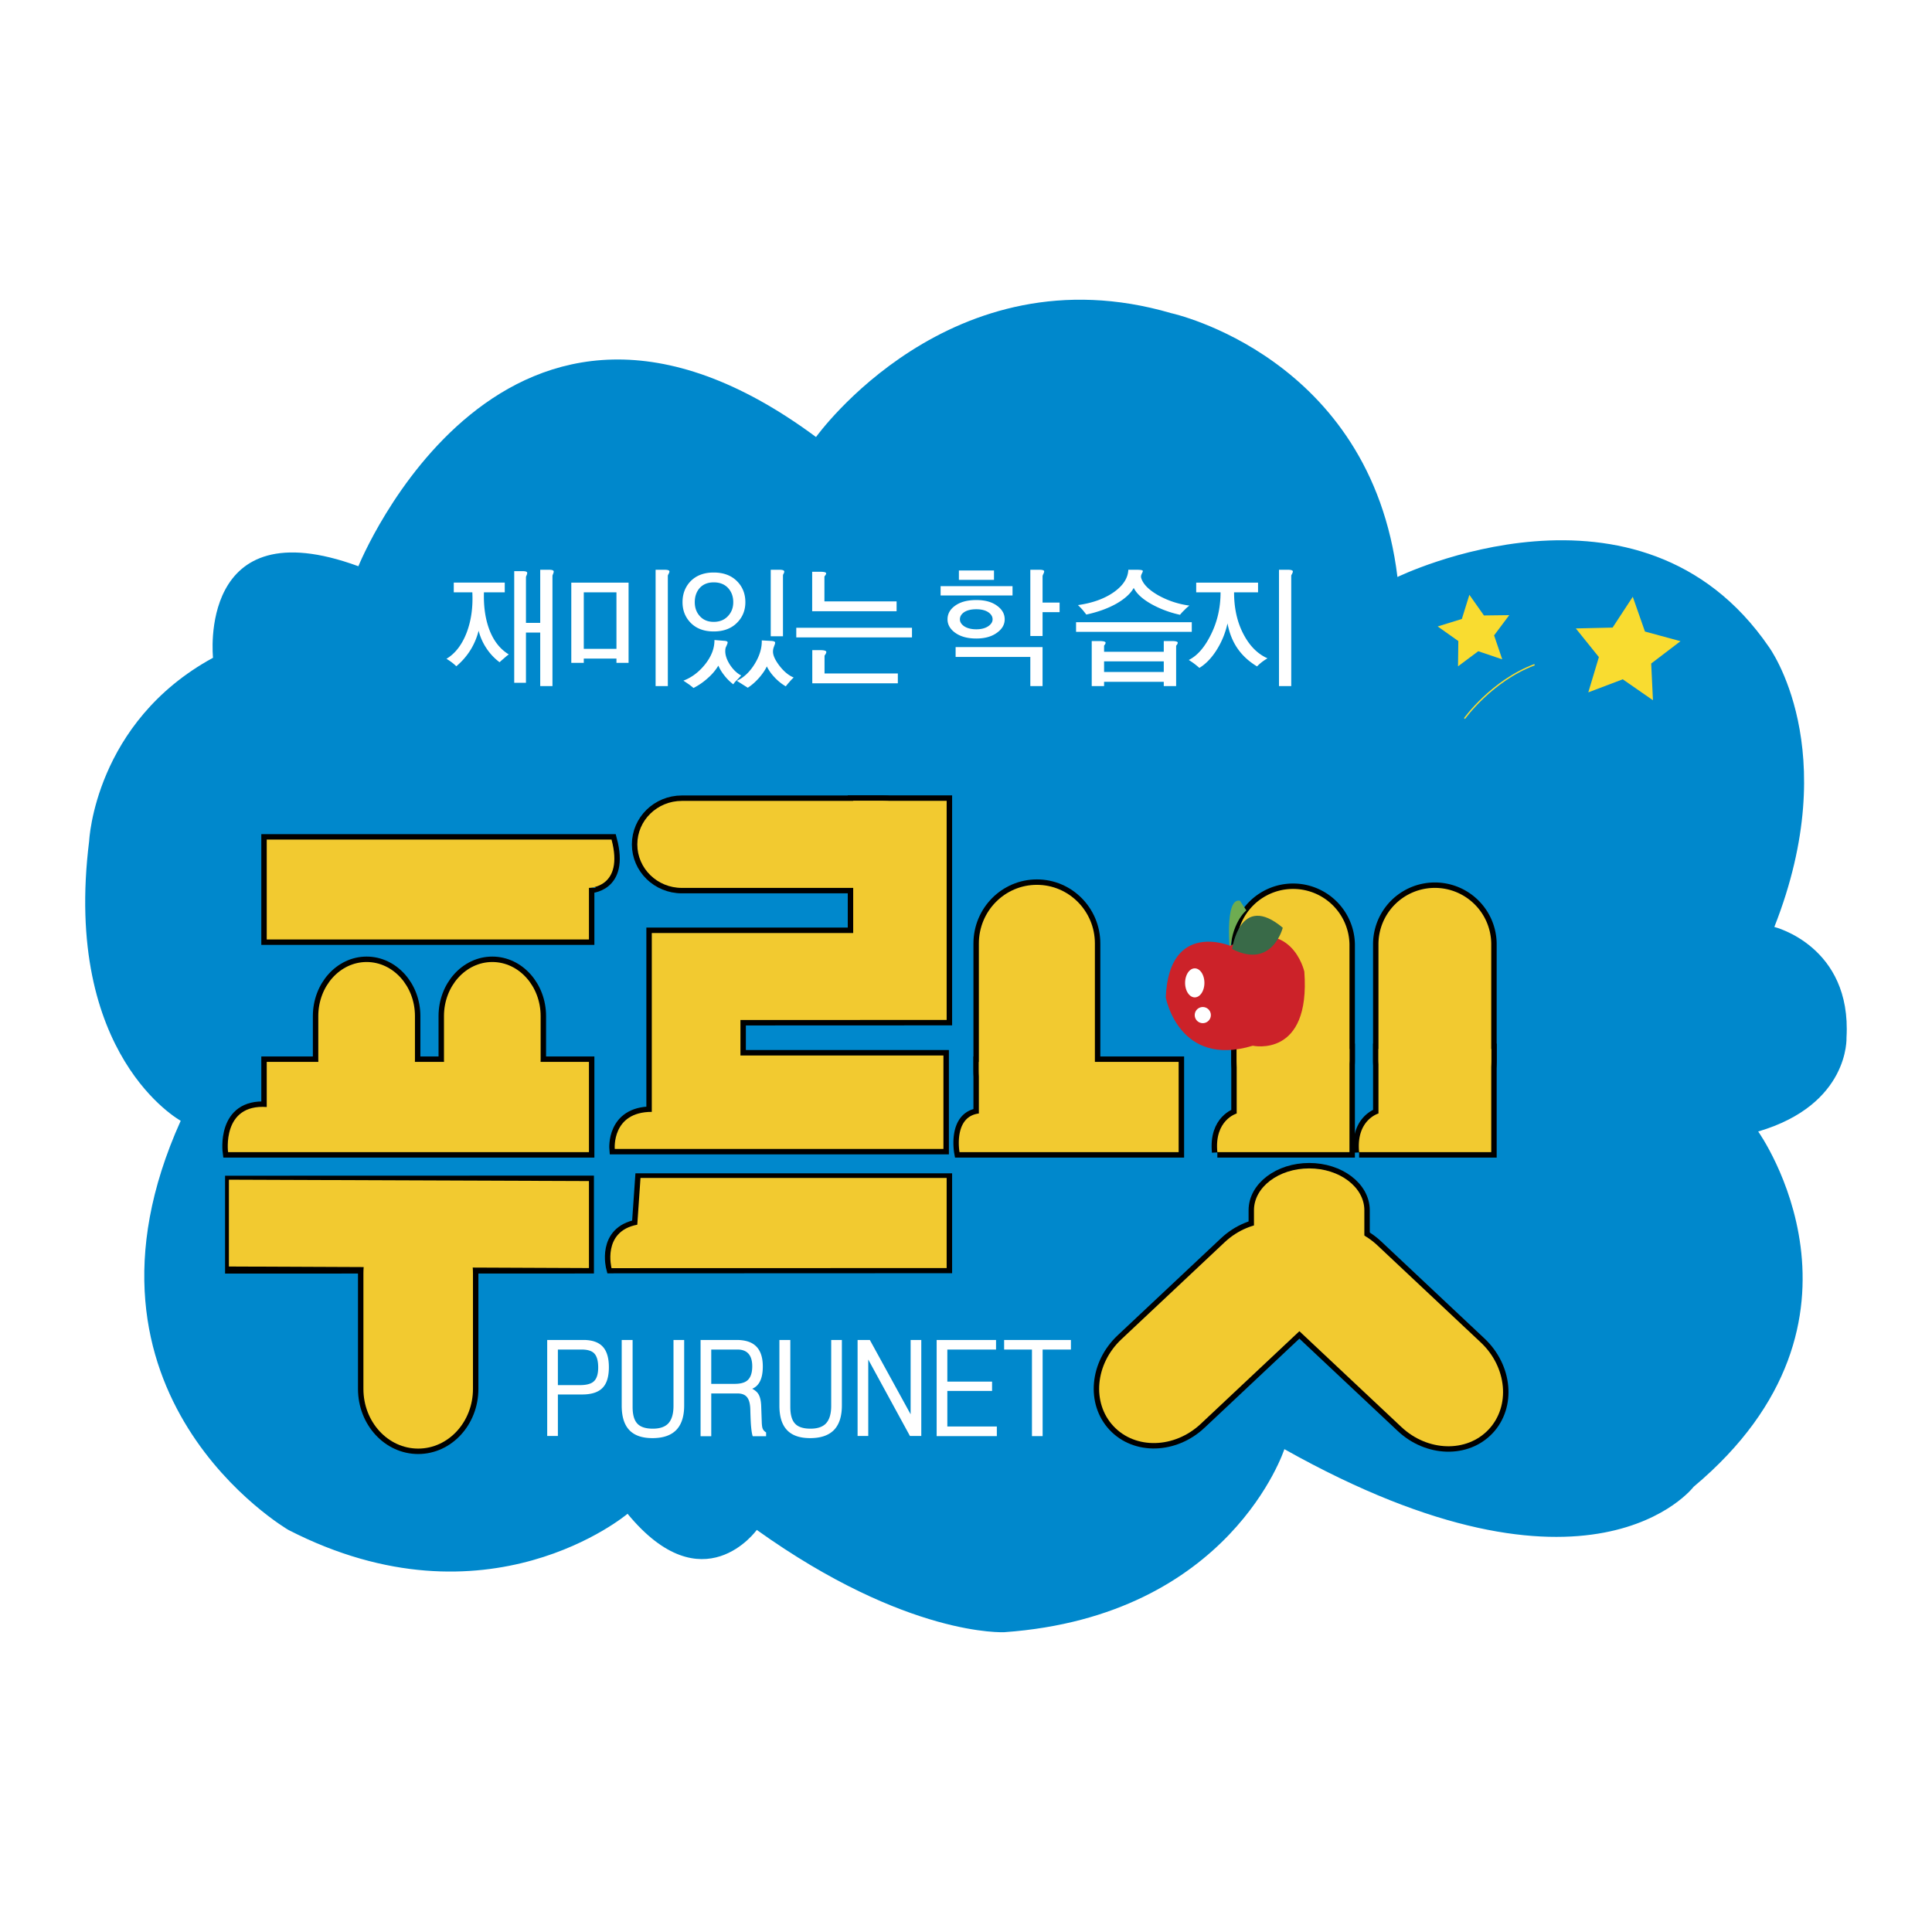 <svg xmlns="http://www.w3.org/2000/svg" width="2500" height="2500" viewBox="0 0 192.756 192.756"><path fill-rule="evenodd" clip-rule="evenodd" fill="#fff" d="M0 0h192.756v192.756H0V0z"/><path d="M21.253 65.626s-1.611-15.039 14.503-9.132c0 0 14.5-35.988 45.659-12.892 0 0 13.429-18.8 35.448-12.354 0 0 19.879 4.296 22.561 26.319 0 0 24.172-11.815 37.062 6.982 0 0 7.521 10.207.541 27.933 0 0 7.732 1.904 7.199 11.038 0 0 .324 6.682-8.811 9.369 0 0 13.426 18.803-6.445 35.451 0 0-10.211 13.434-40.828-3.758 0 0-5.375 16.649-27.93 18.261 0 0-9.67.542-24.708-10.203 0 0-5.373 7.521-12.892-1.611 0 0-13.968 11.821-33.84 1.611 0 0-23.096-13.427-10.742-40.821 0 0-11.818-6.445-9.132-27.933 0 .001.539-11.814 12.355-18.26z" fill-rule="evenodd" clip-rule="evenodd" fill="#08c"/><path d="M61.014 83.764H26.612v9.966H58.76v-5.145c0 .001 3.538.003 2.254-4.821zM26.612 105.946H58.76v9.005H22.755s-.644-4.825 3.857-4.504v-4.501zM22.997 117.844l35.719-.01v8.681l-35.719.008v-8.679z" fill-rule="evenodd" clip-rule="evenodd" stroke="#000" stroke-width="1.083" stroke-miterlimit="2.613"/><path d="M47.188 138.568c0 3.292-2.446 5.958-5.467 5.958-3.017 0-5.463-2.666-5.463-5.958v-11.554c0-3.292 2.447-5.958 5.463-5.958 3.021 0 5.467 2.666 5.467 5.958v11.554zM92.519 84.246c0 2.396-1.982 4.34-4.438 4.34H68.026c-2.455 0-4.441-1.943-4.441-4.34s1.986-4.34 4.441-4.34h20.055c2.455 0 4.438 1.943 4.438 4.34z" fill-rule="evenodd" clip-rule="evenodd" stroke="#000" stroke-width="1.083" stroke-miterlimit="2.613"/><path d="M94.451 80.219v21.54l-20.578.008v3.538H94.13v9.325H61.335s-.321-3.698 3.695-3.698V93.087h20.093v-13.19h9.329v.322h-.001zM63.903 117.601h30.548v8.886l-33.437.013s-.966-3.626 2.568-4.283l.321-4.616zM109.238 106.833c0 3.23-2.588 5.852-5.785 5.852s-5.791-2.621-5.791-5.852V94.132c0-3.231 2.594-5.852 5.791-5.852s5.785 2.621 5.785 5.852v12.701z" fill-rule="evenodd" clip-rule="evenodd" stroke="#000" stroke-width="1.083" stroke-miterlimit="2.613"/><path d="M107.633 105.946h9.963v9.005H95.735s-.642-3.537 1.927-3.858v-5.146h9.971v-.001zM148.781 105.786a5.63 5.63 0 0 1-5.629 5.628 5.626 5.626 0 0 1-5.621-5.628V94.21a5.624 5.624 0 1 1 11.25 0v11.576z" fill-rule="evenodd" clip-rule="evenodd" stroke="#000" stroke-width="1.083" stroke-miterlimit="2.613"/><path d="M135.6 114.951h13.182v-10.29h-11.25v6.432c-.001 0-2.253.644-1.932 3.858zM134.637 105.786a5.629 5.629 0 0 1-5.629 5.628 5.627 5.627 0 0 1-5.621-5.628V94.21a5.626 5.626 0 0 1 11.25 0v11.576z" fill-rule="evenodd" clip-rule="evenodd" stroke="#000" stroke-width="1.083" stroke-miterlimit="2.613"/><path d="M121.455 114.951h13.182v-10.29h-11.25v6.432s-2.252.644-1.932 3.858zM136.121 127.799c0 2.3-2.467 4.173-5.5 4.173-3.041 0-5.508-1.873-5.508-4.173v-7.054c0-2.301 2.467-4.173 5.508-4.173 3.033 0 5.5 1.872 5.5 4.173v7.054z" fill-rule="evenodd" clip-rule="evenodd" stroke="#000" stroke-width="1.083" stroke-miterlimit="2.613"/><path d="M119.812 142.05c-2.625 2.465-6.527 2.577-8.713.245-2.189-2.329-1.838-6.216.787-8.68l10.305-9.679c2.625-2.464 6.527-2.577 8.719-.248 2.184 2.332 1.832 6.219-.801 8.684l-10.297 9.678z" fill-rule="evenodd" clip-rule="evenodd" stroke="#000" stroke-width="1.083" stroke-miterlimit="2.613"/><path d="M139.816 142.37c2.619 2.465 6.521 2.578 8.713.246 2.184-2.329 1.83-6.216-.793-8.681l-10.299-9.678c-2.625-2.465-6.533-2.578-8.719-.249-2.189 2.332-1.832 6.219.793 8.684l10.305 9.678zM41.4 105.694c0 2.98-2.159 5.398-4.822 5.398s-4.822-2.418-4.822-5.398v-4.318c0-2.979 2.159-5.396 4.822-5.396s4.822 2.416 4.822 5.396v4.318zM53.939 105.694c0 2.98-2.159 5.398-4.822 5.398-2.662 0-4.822-2.418-4.822-5.398v-4.318c0-2.979 2.16-5.396 4.822-5.396 2.663 0 4.822 2.416 4.822 5.396v4.318z" fill-rule="evenodd" clip-rule="evenodd" stroke="#000" stroke-width="1.083" stroke-miterlimit="2.613"/><path fill-rule="evenodd" clip-rule="evenodd" fill="#f9dc30" d="M164.916 69.864l-3.014-2.09-3.437 1.303 1.056-3.518-2.302-2.86 3.67-.085 2.013-3.072 1.215 3.466 3.545.964-2.922 2.228.176 3.664zM149.879 65.783l-2.393-.811-2.019 1.507.031-2.521-2.059-1.457 2.411-.748.75-2.409 1.453 2.06 2.525-.031-1.512 2.019.813 2.391z"/><path d="M146.115 71.691s2.688-3.762 6.986-5.373" fill="none" stroke="#f9dc30" stroke-width=".135" stroke-miterlimit="2.613"/><path d="M122.74 95.329s-.646-5.786.963-5.465l.645.964s-1.608 1.286-1.608 4.501z" fill-rule="evenodd" clip-rule="evenodd" fill="#6eac51"/><path d="M50.36 58.128v.969h-2.078c-.041 1.453.148 2.715.566 3.79.428 1.09 1.067 1.893 1.914 2.404l-.189.139a25.97 25.97 0 0 0-.377.327 6.621 6.621 0 0 0-.353.314 5.513 5.513 0 0 1-1.347-1.447 5.612 5.612 0 0 1-.743-1.7 6.87 6.87 0 0 1-.781 1.875 6.884 6.884 0 0 1-1.447 1.675 4.477 4.477 0 0 0-.453-.391 5.656 5.656 0 0 0-.529-.353c.881-.529 1.558-1.41 2.027-2.644.444-1.184.629-2.513.554-3.991h-1.851v-.969h5.087v.002zm2.228-1.02c.025.05.01.146-.05.29a1.197 1.197 0 0 0-.05.113.484.484 0 0 0-.013.113v4.52h1.423v-5.3h.869c.268 0 .424.042.465.126.025.05.01.146-.05.29-.025.058-.041.1-.051.125a.544.544 0 0 0-.012.113v10.953h-1.221v-5.338h-1.423v5.01h-1.171V56.982h.818c.268 0 .425.042.466.126zM62.713 58.128v8.007h-1.209v-.428h-3.26v.428h-1.246v-8.007h5.715zm-4.469.969v5.64h3.26v-5.64h-3.26zm8.536-2.127c.025.058 0 .156-.075.29-.025.05-.044.088-.063.113a.58.58 0 0 0-.012.101v10.979h-1.221V56.844h.869c.294 0 .461.042.502.126zM73.572 58.027c.529.553.793 1.238.793 2.052 0 .798-.264 1.468-.793 2.014-.579.605-1.366.907-2.367.907-.988 0-1.769-.302-2.341-.907-.51-.546-.768-1.216-.768-2.014 0-.813.258-1.499.768-2.052.573-.604 1.354-.907 2.341-.907 1.001.001 1.788.303 2.367.907zm-3.789.667c-.309.37-.466.831-.466 1.385 0 .537.157.986.466 1.347.346.411.818.617 1.422.617.614 0 1.102-.206 1.461-.617.327-.361.491-.811.491-1.347 0-.554-.164-1.015-.491-1.385-.353-.395-.837-.592-1.461-.592-.604.001-1.077.197-1.422.592zm8.447-1.724c.035.05.019.138-.05.264-.025.051-.041.084-.051.101a.58.58 0 0 0-.012.101v6.043h-1.221v-6.635h.856c.276 0 .437.042.478.126zm-5.64 7.087c.019.05-.006.151-.076.302a3.517 3.517 0 0 1-.101.227.993.993 0 0 0-.05.29c-.025.445.132.927.465 1.448.328.496.702.852 1.121 1.07l-.34.365c-.116.118-.205.207-.264.265a3.277 3.277 0 0 0-.189.251 4.987 4.987 0 0 1-.944-.957 4.216 4.216 0 0 1-.541-.907 5.256 5.256 0 0 1-1.058 1.247 6.44 6.44 0 0 1-1.423.982 5.948 5.948 0 0 0-.503-.391c-.183-.126-.353-.239-.503-.34.815-.31 1.529-.843 2.14-1.599.648-.806.966-1.624.957-2.455l.931.076c.221.008.347.051.378.126zm4.734.013c.024.05.006.159-.063.328a5.03 5.03 0 0 0-.088.252 1.192 1.192 0 0 0-.051.327c-.015.37.189.838.617 1.41.453.597.938 1 1.448 1.208a5.059 5.059 0 0 0-.302.302c-.066.076-.157.181-.277.315l-.214.264a4.916 4.916 0 0 1-1.146-.932 4.316 4.316 0 0 1-.742-1.058c-.158.345-.41.718-.755 1.121-.369.42-.75.755-1.146 1.007l-1.095-.692c.699-.32 1.293-.881 1.788-1.687.488-.798.724-1.579.705-2.342l.906.05c.235.009.373.051.415.127zM82.416 57.171c.025.058-.009.146-.1.264a2.084 2.084 0 0 1-.051.063.186.186 0 0 0-.012.063v2.442h7.201v.982h-8.423v-3.94h.793c.353 0 .548.042.592.126zm8.573 6.421H79.445v-.957h11.544v.957zm-8.561 1.409c.032.058.003.159-.088.302a.524.524 0 0 1-.063.088.203.203 0 0 0-.013.076v1.725h7.314v.982h-8.536v-3.311h.768c.36 0 .568.046.618.138zM101.02 58.48v.932h-7.176v-.932h7.176zm-1.85-1.561v.932h-3.501v-.932h3.501zm.351 3.551c.479.36.717.8.717 1.321 0 .504-.238.937-.717 1.297-.529.411-1.234.617-2.115.617-.906 0-1.627-.206-2.166-.617-.469-.36-.705-.793-.705-1.297 0-.528.236-.969.705-1.321.529-.403 1.25-.604 2.166-.604.891-.001 1.596.2 2.115.604zm-3.361.629c-.261.194-.39.423-.39.692 0 .252.129.474.39.667.312.218.727.327 1.247.327.504 0 .91-.109 1.221-.327.268-.194.404-.416.404-.667 0-.269-.137-.499-.404-.692-.301-.209-.707-.314-1.221-.314-.53-.001-.945.105-1.247.314zm8.008-4.142c.023.058.002.155-.064.29a1.177 1.177 0 0 0-.062.138.35.35 0 0 0-.025.126v2.606h1.699v.957h-1.699v2.38h-1.221v-6.609h.895c.264-.001.426.036.477.112zm-.152 11.494h-1.221v-2.908h-7.453v-.982h8.674v3.89zM113.994 56.919c.041.033.029.113-.037.239a1.438 1.438 0 0 0-.102.239.52.52 0 0 0 .014.302c.191.596.758 1.163 1.699 1.7a8.705 8.705 0 0 0 3.098 1.02 4.11 4.11 0 0 0-.504.453 3.869 3.869 0 0 0-.43.466 10.417 10.417 0 0 1-2.793-1.032c-.926-.512-1.533-1.062-1.826-1.649-.32.571-.9 1.096-1.736 1.574-.857.479-1.857.839-2.998 1.083a10.71 10.71 0 0 0-.389-.491 9.5 9.5 0 0 0-.441-.453c1.484-.209 2.697-.655 3.639-1.334.887-.647 1.35-1.377 1.385-2.19h.818c.334-.002.535.023.603.073zm4.91 6.118h-11.545v-.957h11.545v.957zm-8.75 2.946v1.058h5.955v-1.058h-5.955zm-.478-2.026c.354 0 .559.042.617.126.031.05.006.133-.076.252a.195.195 0 0 0-.049.063.095.095 0 0 0-.014.05v.579h5.955v-1.07h.781c.352 0 .553.042.604.126.025.058-.006.146-.088.264a.22.22 0 0 0-.051.063.096.096 0 0 0-.012.051v3.991h-1.234v-.428h-5.955v.428h-1.232v-4.495h.754z" fill-rule="evenodd" clip-rule="evenodd" fill="#fff"/><path d="M125.516 58.128v.969h-2.393c0 1.629.328 3.047.982 4.255.604 1.125 1.391 1.901 2.354 2.329a5.57 5.57 0 0 0-.566.378 4.869 4.869 0 0 0-.479.428c-.805-.486-1.447-1.075-1.926-1.762-.494-.705-.834-1.549-1.02-2.53a8.293 8.293 0 0 1-1.07 2.631c-.504.806-1.082 1.41-1.736 1.812a7.729 7.729 0 0 0-.504-.415 8.103 8.103 0 0 0-.555-.378c.807-.395 1.518-1.183 2.127-2.366.699-1.335 1.045-2.795 1.045-4.382h-2.43v-.969h6.171zm3.463-1.158c.023.058 0 .156-.076.29-.025.05-.045.088-.062.113a.439.439 0 0 0-.014.101v10.979h-1.221V56.844h.867c.297 0 .463.042.506.126z" fill-rule="evenodd" clip-rule="evenodd" fill="#fff"/><path d="M61.014 83.764H26.612v9.966H58.76v-5.145c0 .001 3.538.003 2.254-4.821zM26.612 105.946H58.76v9.005H22.755s-.644-4.825 3.857-4.504v-4.501zM22.837 117.698l35.923.136v8.681l-35.923-.155v-8.662z" fill-rule="evenodd" clip-rule="evenodd" fill="#f2ca30"/><path d="M47.188 138.568c0 3.292-2.446 5.958-5.467 5.958-3.017 0-5.463-2.666-5.463-5.958v-11.554c0-3.292 2.447-5.958 5.463-5.958 3.021 0 5.467 2.666 5.467 5.958v11.554zM92.519 84.246c0 2.396-1.986 4.34-4.438 4.34H68.026c-2.455 0-4.441-1.943-4.441-4.34s1.986-4.34 4.441-4.34h20.055c2.452 0 4.438 1.943 4.438 4.34z" fill-rule="evenodd" clip-rule="evenodd" fill="#f2ca30"/><path d="M94.448 80.219v21.54l-20.575.008v3.538h20.253v9.325H61.335s-.321-3.698 3.695-3.698V93.087h20.093v-13.19h9.326v.322h-.001zM63.903 117.522h30.545v8.992l-33.434.009s-.966-3.669 2.568-4.334l.321-4.667zM109.238 106.833c0 3.23-2.592 5.852-5.789 5.852s-5.787-2.621-5.787-5.852V94.132c0-3.231 2.59-5.852 5.787-5.852s5.789 2.621 5.789 5.852v12.701z" fill-rule="evenodd" clip-rule="evenodd" fill="#f2ca30"/><path d="M107.629 105.946h9.965v9.005H95.732s-.642-3.537 1.93-3.858v-5.146h9.967v-.001zM148.781 105.786a5.627 5.627 0 0 1-11.252 0V94.21a5.625 5.625 0 0 1 5.623-5.625 5.628 5.628 0 0 1 5.629 5.625v11.576z" fill-rule="evenodd" clip-rule="evenodd" fill="#f2ca30"/><path d="M135.6 114.951h13.182v-10.29H137.53v6.432c-.001 0-2.251.644-1.93 3.858zM134.637 105.786a5.627 5.627 0 0 1-11.252 0V94.21a5.627 5.627 0 0 1 11.252 0v11.576z" fill-rule="evenodd" clip-rule="evenodd" fill="#f2ca30"/><path d="M121.455 114.951h13.182v-10.29h-11.252v6.432s-2.25.644-1.93 3.858zM136.121 127.799c0 2.3-2.467 4.173-5.504 4.173-3.041 0-5.508-1.873-5.508-4.173v-7.054c0-2.301 2.467-4.173 5.508-4.173 3.037 0 5.504 1.872 5.504 4.173v7.054z" fill-rule="evenodd" clip-rule="evenodd" fill="#f2ca30"/><path d="M119.809 142.05c-2.621 2.465-6.523 2.577-8.711.245-2.188-2.329-1.836-6.216.789-8.68l10.301-9.679c2.627-2.464 6.531-2.577 8.719-.248 2.188 2.332 1.832 6.219-.797 8.684l-10.301 9.678z" fill-rule="evenodd" clip-rule="evenodd" fill="#f2ca30"/><path d="M139.814 142.37c2.621 2.465 6.523 2.578 8.711.246 2.188-2.329 1.834-6.216-.789-8.681l-10.303-9.678c-2.625-2.465-6.529-2.578-8.717-.249-2.188 2.332-1.832 6.219.795 8.684l10.303 9.678zM41.4 105.694c0 2.98-2.159 5.398-4.822 5.398s-4.822-2.418-4.822-5.398v-4.318c0-2.979 2.159-5.396 4.822-5.396s4.822 2.416 4.822 5.396v4.318zM53.939 105.694c0 2.98-2.159 5.398-4.822 5.398-2.662 0-4.822-2.418-4.822-5.398v-4.318c0-2.979 2.16-5.396 4.822-5.396 2.663 0 4.822 2.416 4.822 5.396v4.318z" fill-rule="evenodd" clip-rule="evenodd" fill="#f2ca30"/><path d="M122.74 94.364s-6.109-2.571-6.432 5.145c0 0 1.287 7.072 8.682 4.821 0 0 5.785 1.286 5.143-7.395 0 .001-1.285-5.786-7.393-2.571z" fill-rule="evenodd" clip-rule="evenodd" fill="#cc2229"/><path d="M122.932 94.686s.758-5.744 5.049-2.125c-.001 0-1.038 4.164-5.049 2.125z" fill-rule="evenodd" clip-rule="evenodd" fill="#396a48"/><path d="M120.164 98.062c0 .798-.43 1.446-.963 1.446-.531 0-.963-.648-.963-1.446 0-.8.432-1.448.963-1.448.533 0 .963.649.963 1.448zM120.807 101.276a.804.804 0 1 1-1.608 0 .804.804 0 0 1 1.608 0zM55.659 143.268h-1.065v-9.58h3.615c.875 0 1.522.227 1.937.68.4.438.602 1.117.602 2.039 0 .932-.205 1.611-.612 2.04-.423.453-1.108.68-2.05.68h-2.425v4.141h-.002zm0-5.074h2.188c.64 0 1.098-.116 1.37-.352.309-.26.465-.729.465-1.404 0-.694-.145-1.176-.432-1.443-.248-.234-.661-.351-1.233-.351H55.66v3.55h-.001zM68.26 133.688v6.533c0 1.042-.24 1.835-.724 2.38-.527.587-1.342.881-2.442.881-1.116 0-1.921-.312-2.42-.932-.43-.528-.646-1.3-.646-2.316v-6.546h1.087v6.685c0 .772.157 1.326.474 1.662.309.336.823.504 1.544.504.685 0 1.191-.168 1.522-.504.36-.369.54-.96.54-1.775v-6.571h1.065v-.001zM70.961 143.293h-1.065v-9.605h3.591c.771 0 1.37.163 1.791.494.552.43.827 1.146.827 2.149 0 .667-.109 1.189-.327 1.568-.173.312-.42.531-.737.657h.011c.28.152.475.317.588.493.19.277.293.715.307 1.31l.057 1.612c.016.276.044.465.09.566.053.141.167.267.34.377v.378h-1.336c-.076-.211-.137-.617-.183-1.222a41.764 41.764 0 0 1-.056-1.447c-.015-.545-.115-.944-.306-1.196-.195-.268-.521-.402-.974-.402h-2.617v4.268h-.001zm0-5.225h2.333c.553 0 .963-.104 1.236-.315.347-.276.521-.755.521-1.435 0-.62-.154-1.07-.464-1.347-.241-.218-.579-.327-1.009-.327h-2.617v3.424zM83.994 133.688v6.533c0 1.042-.242 1.835-.724 2.38-.527.587-1.342.881-2.443.881-1.115 0-1.923-.312-2.42-.932-.431-.528-.646-1.3-.646-2.316v-6.546h1.089v6.685c0 .772.156 1.326.472 1.662.307.336.822.504 1.544.504.683 0 1.19-.168 1.522-.504.358-.369.541-.96.541-1.775v-6.571h1.065v-.001zM90.853 133.688h1.064v9.58h-1.132l-4.159-7.629v7.629h-1.064v-9.58h1.222l4.069 7.415v-7.415zM99.455 143.28H93.45v-9.592h5.925v.957h-4.859v3.197h4.463v.931h-4.463v3.55h4.939v.957zM100.182 134.645h2.777v8.635h1.064v-8.635h2.823v-.957h-6.664v.957z" fill-rule="evenodd" clip-rule="evenodd" fill="#fff"/></svg>